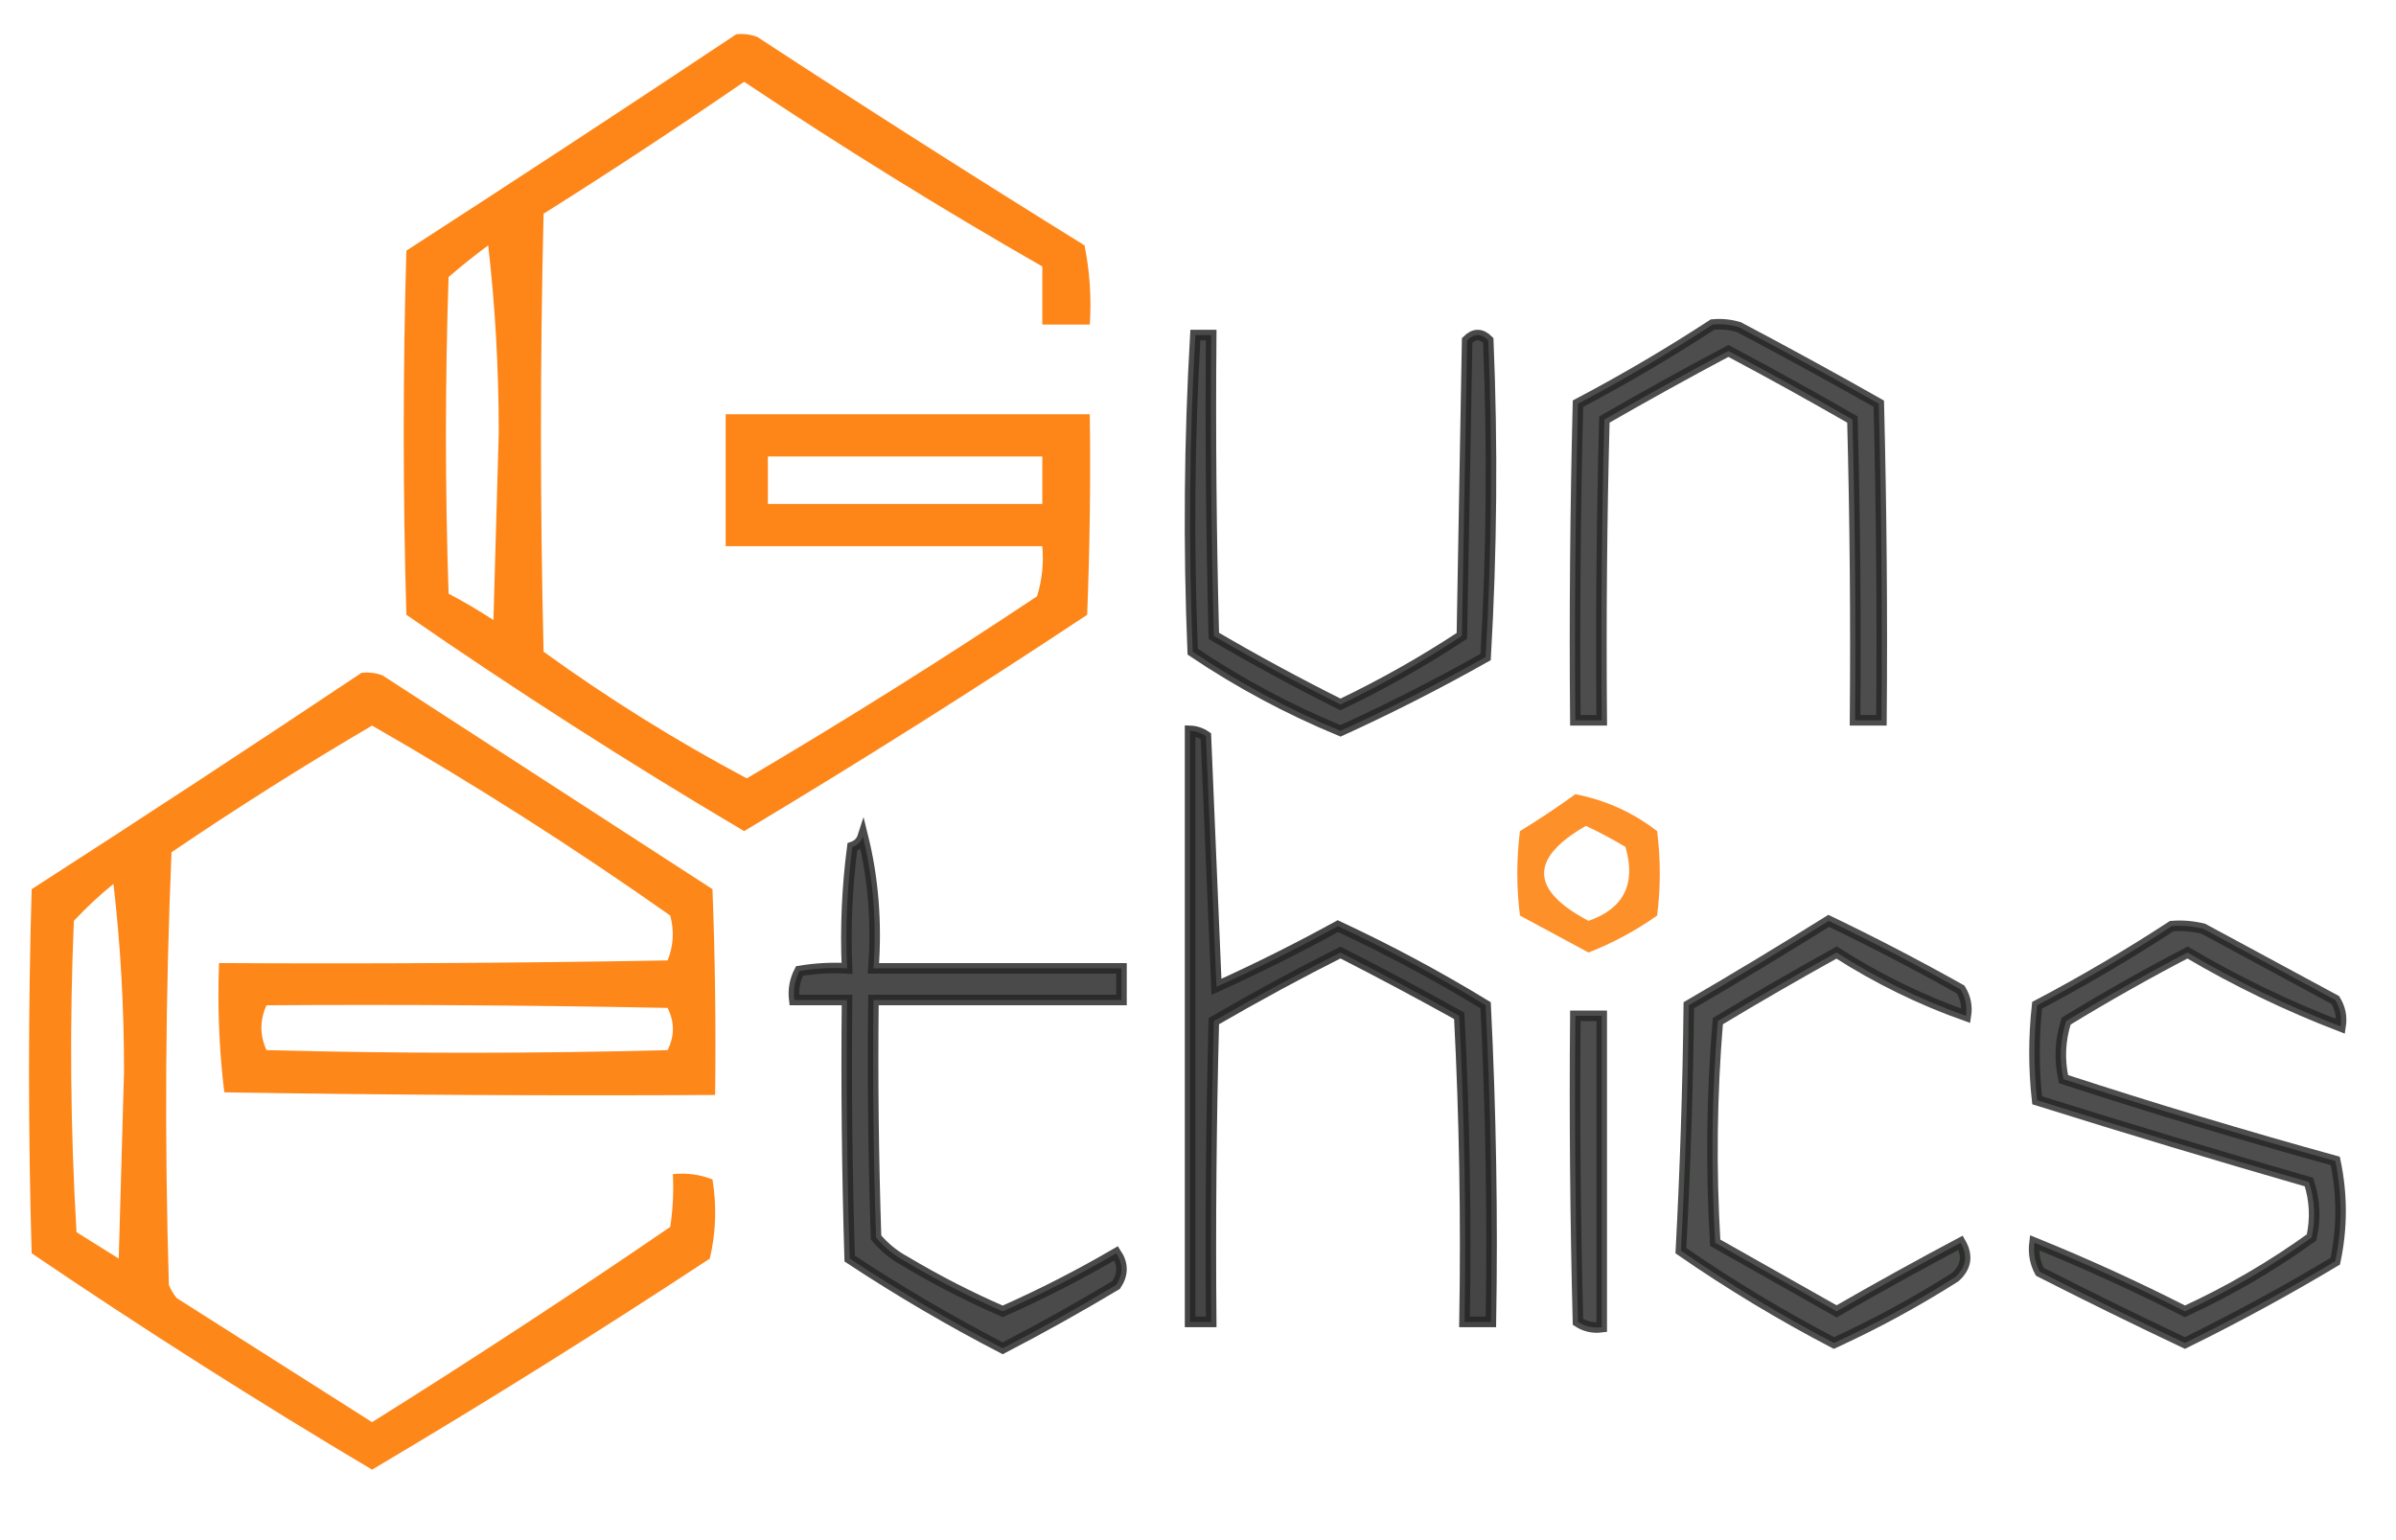 <svg width="126" height="81" viewBox="0 0 126 81" fill="none" xmlns="http://www.w3.org/2000/svg">
<path opacity="0.904" fill-rule="evenodd" clip-rule="evenodd" d="M38.716 1.804C39.097 1.76 39.467 1.807 39.826 1.943C45.514 5.666 51.25 9.32 57.033 12.905C57.309 14.281 57.401 15.668 57.31 17.068C56.478 17.068 55.645 17.068 54.813 17.068C54.813 16.051 54.813 15.033 54.813 14.015C49.493 10.969 44.266 7.731 39.132 4.302C35.664 6.683 32.149 8.996 28.586 11.24C28.401 18.918 28.401 26.597 28.586 34.275C31.995 36.743 35.557 38.963 39.271 40.936C44.442 37.887 49.53 34.696 54.535 31.361C54.799 30.513 54.892 29.634 54.813 28.725C49.262 28.725 43.711 28.725 38.161 28.725C38.161 26.412 38.161 24.099 38.161 21.786C44.544 21.786 50.927 21.786 57.31 21.786C57.357 25.303 57.31 28.818 57.172 32.333C51.235 36.271 45.221 40.064 39.132 43.711C33.074 40.128 27.154 36.335 21.37 32.333C21.185 25.949 21.185 19.566 21.37 13.183C27.194 9.418 32.976 5.625 38.716 1.804ZM25.672 12.905C26.041 16.091 26.227 19.376 26.227 22.758C26.134 26.042 26.042 29.326 25.949 32.61C25.186 32.112 24.399 31.65 23.59 31.222C23.405 25.672 23.405 20.121 23.59 14.57C24.278 13.977 24.972 13.422 25.672 12.905ZM40.381 24.006C45.191 24.006 50.002 24.006 54.813 24.006C54.813 24.839 54.813 25.672 54.813 26.504C50.002 26.504 45.191 26.504 40.381 26.504C40.381 25.672 40.381 24.839 40.381 24.006Z" fill="#FE7A00"/>
<path opacity="0.814" fill-rule="evenodd" clip-rule="evenodd" d="M90.059 17.068C90.531 17.024 90.994 17.07 91.447 17.207C93.921 18.513 96.373 19.854 98.802 21.231C98.941 26.781 98.987 32.332 98.941 37.883C98.478 37.883 98.016 37.883 97.553 37.883C97.599 32.609 97.553 27.336 97.414 22.064C95.262 20.826 93.088 19.623 90.892 18.456C88.696 19.623 86.522 20.826 84.37 22.064C84.231 27.336 84.185 32.609 84.231 37.883C83.769 37.883 83.306 37.883 82.844 37.883C82.797 32.332 82.844 26.781 82.982 21.231C85.427 19.941 87.786 18.553 90.059 17.068Z" fill="#242524" stroke="#242524" stroke-width="0.555"/>
<path opacity="0.831" fill-rule="evenodd" clip-rule="evenodd" d="M62.861 17.623C63.139 17.623 63.416 17.623 63.694 17.623C63.648 22.897 63.694 28.17 63.833 33.442C66.013 34.718 68.233 35.92 70.493 37.05C72.707 35.99 74.835 34.788 76.877 33.442C76.969 28.262 77.062 23.081 77.154 17.901C77.524 17.53 77.894 17.53 78.264 17.901C78.496 23.453 78.449 29.004 78.126 34.553C75.63 35.962 73.086 37.257 70.493 38.438C67.767 37.313 65.177 35.925 62.722 34.275C62.495 28.704 62.541 23.153 62.861 17.623Z" fill="#242524" stroke="#242524" stroke-width="0.555"/>
<path opacity="0.901" fill-rule="evenodd" clip-rule="evenodd" d="M19.011 35.386C19.392 35.342 19.762 35.388 20.121 35.524C25.903 39.271 31.685 43.018 37.467 46.764C37.606 50.371 37.652 53.979 37.606 57.588C29.002 57.635 20.398 57.588 11.795 57.449C11.522 55.207 11.43 52.94 11.518 50.65C19.381 50.696 27.245 50.65 35.108 50.511C35.416 49.751 35.462 48.965 35.247 48.152C30.174 44.575 24.948 41.245 19.566 38.161C15.983 40.261 12.468 42.482 9.02 44.822C8.698 52.396 8.652 59.982 8.881 67.579C8.985 67.834 9.124 68.065 9.297 68.273C12.72 70.447 16.143 72.621 19.566 74.795C24.874 71.472 30.101 68.049 35.247 64.526C35.385 63.606 35.431 62.681 35.385 61.751C36.112 61.677 36.806 61.769 37.467 62.029C37.697 63.425 37.651 64.813 37.328 66.192C31.49 70.035 25.569 73.736 19.566 77.293C13.486 73.678 7.519 69.885 1.665 65.914C1.48 59.531 1.48 53.148 1.665 46.764C7.496 43.009 13.278 39.217 19.011 35.386ZM5.967 46.487C6.337 49.673 6.522 52.957 6.522 56.339C6.429 59.623 6.337 62.908 6.244 66.192C5.504 65.729 4.764 65.267 4.024 64.804C3.7 59.348 3.654 53.89 3.885 48.429C4.536 47.733 5.23 47.085 5.967 46.487ZM14.015 52.87C21.047 52.824 28.078 52.87 35.108 53.009C35.478 53.749 35.478 54.489 35.108 55.229C28.077 55.414 21.046 55.414 14.015 55.229C13.658 54.443 13.658 53.657 14.015 52.87Z" fill="#FE7A00"/>
<path opacity="0.851" fill-rule="evenodd" clip-rule="evenodd" d="M62.584 38.438C62.884 38.449 63.162 38.542 63.416 38.716C63.603 43.128 63.788 47.522 63.971 51.899C66.108 50.934 68.236 49.87 70.355 48.707C73.023 49.949 75.613 51.337 78.126 52.87C78.403 58.418 78.496 63.968 78.403 69.522C77.941 69.522 77.478 69.522 77.016 69.522C77.108 64.153 77.016 58.788 76.738 53.425C74.674 52.278 72.593 51.167 70.493 50.095C68.347 51.174 66.126 52.377 63.833 53.703C63.694 58.975 63.648 64.248 63.694 69.522C63.324 69.522 62.954 69.522 62.584 69.522C62.584 59.161 62.584 48.8 62.584 38.438Z" fill="#242524" stroke="#242524" stroke-width="0.555"/>
<path opacity="0.834" fill-rule="evenodd" clip-rule="evenodd" d="M82.844 41.769C84.425 42.074 85.859 42.721 87.145 43.712C87.331 45.192 87.331 46.672 87.145 48.152C86.014 48.949 84.812 49.596 83.537 50.095C82.352 49.455 81.149 48.808 79.93 48.152C79.745 46.672 79.745 45.192 79.93 43.712C80.943 43.092 81.914 42.445 82.844 41.769ZM83.399 43.434C84.107 43.765 84.801 44.136 85.48 44.544C86.043 46.488 85.395 47.783 83.537 48.43C80.469 46.812 80.423 45.147 83.399 43.434Z" fill="#FE7A00"/>
<path opacity="0.827" fill-rule="evenodd" clip-rule="evenodd" d="M45.377 43.989C45.923 46.191 46.108 48.504 45.932 50.928C50.28 50.928 54.627 50.928 58.976 50.928C58.976 51.483 58.976 52.038 58.976 52.593C54.627 52.593 50.28 52.593 45.932 52.593C45.885 56.757 45.932 60.92 46.07 65.082C46.503 65.598 47.011 66.014 47.597 66.331C49.26 67.324 50.971 68.203 52.731 68.967C54.769 68.064 56.758 67.046 58.698 65.914C59.068 66.469 59.068 67.025 58.698 67.58C56.742 68.75 54.753 69.86 52.731 70.91C49.971 69.483 47.288 67.91 44.683 66.192C44.544 61.66 44.498 57.127 44.544 52.593C43.619 52.593 42.694 52.593 41.769 52.593C41.702 52.047 41.795 51.538 42.046 51.066C42.874 50.928 43.706 50.882 44.544 50.928C44.452 48.792 44.545 46.664 44.822 44.544C45.105 44.446 45.29 44.261 45.377 43.989Z" fill="#242524" stroke="#242524" stroke-width="0.555"/>
<path opacity="0.812" fill-rule="evenodd" clip-rule="evenodd" d="M96.165 48.43C98.495 49.549 100.808 50.751 103.104 52.038C103.368 52.466 103.46 52.929 103.381 53.425C101.005 52.584 98.738 51.474 96.582 50.095C94.477 51.263 92.396 52.465 90.337 53.703C90.013 57.585 89.967 61.47 90.198 65.359C92.331 66.564 94.458 67.766 96.582 68.967C98.729 67.731 100.903 66.529 103.104 65.359C103.495 66.039 103.402 66.64 102.826 67.163C100.777 68.465 98.649 69.622 96.443 70.632C93.647 69.172 90.964 67.554 88.394 65.775C88.623 61.494 88.762 57.193 88.811 52.87C91.303 51.418 93.754 49.938 96.165 48.43Z" fill="#242524" stroke="#242524" stroke-width="0.555"/>
<path opacity="0.81" fill-rule="evenodd" clip-rule="evenodd" d="M114.205 48.707C114.767 48.662 115.323 48.708 115.87 48.846C118.183 50.095 120.496 51.344 122.808 52.593C123.073 53.021 123.165 53.484 123.086 53.98C120.302 52.912 117.619 51.617 115.038 50.095C112.865 51.227 110.737 52.43 108.654 53.703C108.333 54.708 108.287 55.726 108.515 56.755C113.237 58.295 118.001 59.729 122.808 61.057C123.178 62.815 123.178 64.573 122.808 66.33C120.234 67.872 117.597 69.306 114.899 70.632C112.338 69.421 109.794 68.172 107.267 66.885C107.015 66.414 106.923 65.905 106.989 65.359C109.666 66.443 112.303 67.645 114.899 68.967C117.251 67.884 119.471 66.589 121.56 65.082C121.779 64.085 121.732 63.114 121.421 62.167C116.632 60.787 111.868 59.353 107.128 57.866C106.943 56.2 106.943 54.535 107.128 52.87C109.573 51.58 111.932 50.192 114.205 48.707Z" fill="#242524" stroke="#242524" stroke-width="0.555"/>
<path opacity="0.814" fill-rule="evenodd" clip-rule="evenodd" d="M82.844 53.425C83.306 53.425 83.769 53.425 84.231 53.425C84.231 58.883 84.231 64.341 84.231 69.8C83.775 69.859 83.359 69.766 82.982 69.522C82.844 64.157 82.797 58.792 82.844 53.425Z" fill="#242524" stroke="#242524" stroke-width="0.555"/>
</svg>
